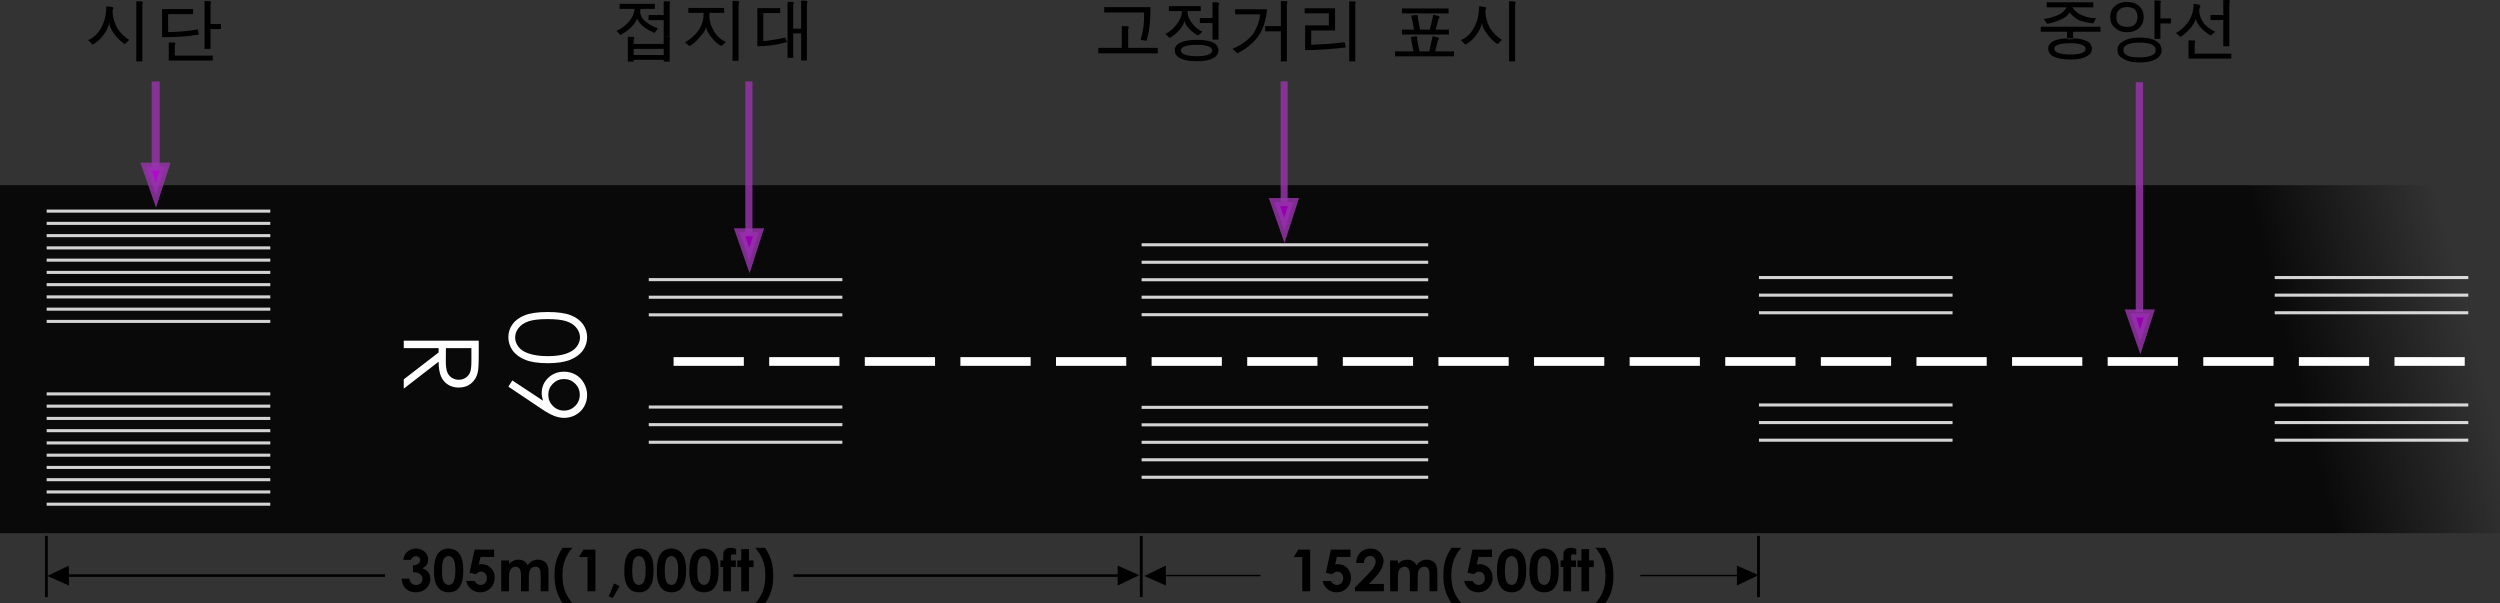 <?xml version="1.0" encoding="UTF-8" standalone="no"?>
<!-- Created with Inkscape (http://www.inkscape.org/) -->

<svg
   xmlns:dc="http://purl.org/dc/elements/1.1/"
   xmlns:cc="http://creativecommons.org/ns#"
   xmlns:rdf="http://www.w3.org/1999/02/22-rdf-syntax-ns#"
   xmlns:svg="http://www.w3.org/2000/svg"
   xmlns="http://www.w3.org/2000/svg"
   xmlns:xlink="http://www.w3.org/1999/xlink"
   version="1.1"
   width="862.143"
   height="208.063"
   id="svg2">
  <rect width="100%" height="100%" fill="#333333" stroke="none"/>
  <defs
     id="defs4">
    <linearGradient
       id="linearGradient3766">
      <stop
         id="stop3768"
         style="stop-color:#000000;stop-opacity:0.827"
         offset="0" />
      <stop
         id="stop3770"
         style="stop-color:#000000;stop-opacity:0"
         offset="1" />
    </linearGradient>
    <linearGradient
       x1="792.857"
       y1="688.791"
       x2="854.286"
       y2="673.076"
       id="linearGradient3772"
       xlink:href="#linearGradient3766"
       gradientUnits="userSpaceOnUse" />
  </defs>
  <g
     transform="translate(1.429,-546.348)"
     id="layer1">
    <rect
       width="862.143"
       height="120"
       x="-1.429"
       y="610.219"
       id="rect2996"
       style="fill:url(#linearGradient3772);fill-opacity:1;fill-rule:nonzero;stroke:none" />
    <g
       transform="translate(-76.429,163.571)"
       id="g3835"
       style="fill:#ffffff">
      <rect
         width="77.121"
         height="1.061"
         x="91.093"
         y="493.087"
         id="rect3783"
         style="fill:#ffffff;fill-opacity:0.818;fill-rule:nonzero;stroke:none" />
      <rect
         width="77.121"
         height="1.061"
         x="91.093"
         y="455.052"
         id="rect3785"
         style="fill:#ffffff;fill-opacity:0.818;fill-rule:nonzero;stroke:none" />
      <rect
         width="77.121"
         height="1.061"
         x="91.093"
         y="459.278"
         id="rect3787"
         style="fill:#ffffff;fill-opacity:0.818;fill-rule:nonzero;stroke:none" />
      <rect
         width="77.121"
         height="1.061"
         x="91.093"
         y="488.861"
         id="rect3789"
         style="fill:#ffffff;fill-opacity:0.818;fill-rule:nonzero;stroke:none" />
      <rect
         width="77.121"
         height="1.061"
         x="91.093"
         y="484.635"
         id="rect3791"
         style="fill:#ffffff;fill-opacity:0.818;fill-rule:nonzero;stroke:none" />
      <rect
         width="77.121"
         height="1.061"
         x="91.093"
         y="480.409"
         id="rect3793"
         style="fill:#ffffff;fill-opacity:0.818;fill-rule:nonzero;stroke:none" />
      <rect
         width="77.121"
         height="1.061"
         x="91.093"
         y="476.183"
         id="rect3795"
         style="fill:#ffffff;fill-opacity:0.818;fill-rule:nonzero;stroke:none" />
      <rect
         width="77.121"
         height="1.061"
         x="91.093"
         y="467.73"
         id="rect3797"
         style="fill:#ffffff;fill-opacity:0.818;fill-rule:nonzero;stroke:none" />
      <rect
         width="77.121"
         height="1.061"
         x="91.093"
         y="463.504"
         id="rect3799"
         style="fill:#ffffff;fill-opacity:0.818;fill-rule:nonzero;stroke:none" />
      <rect
         width="77.121"
         height="1.061"
         x="91.093"
         y="471.956"
         id="rect3801"
         style="fill:#ffffff;fill-opacity:0.818;fill-rule:nonzero;stroke:none" />
    </g>
    <g
       transform="translate(-77.143,163.571)"
       id="g3823"
       style="fill:#ffffff">
      <rect
         width="77.121"
         height="1.061"
         x="91.807"
         y="556.123"
         id="rect3803"
         style="fill:#ffffff;fill-opacity:0.818;fill-rule:nonzero;stroke:none" />
      <rect
         width="77.121"
         height="1.061"
         x="91.807"
         y="518.087"
         id="rect3805"
         style="fill:#ffffff;fill-opacity:0.818;fill-rule:nonzero;stroke:none" />
      <rect
         width="77.121"
         height="1.061"
         x="91.807"
         y="522.313"
         id="rect3807"
         style="fill:#ffffff;fill-opacity:0.818;fill-rule:nonzero;stroke:none" />
      <rect
         width="77.121"
         height="1.061"
         x="91.807"
         y="551.897"
         id="rect3809"
         style="fill:#ffffff;fill-opacity:0.818;fill-rule:nonzero;stroke:none" />
      <rect
         width="77.121"
         height="1.061"
         x="91.807"
         y="547.671"
         id="rect3811"
         style="fill:#ffffff;fill-opacity:0.818;fill-rule:nonzero;stroke:none" />
      <rect
         width="77.121"
         height="1.061"
         x="91.807"
         y="543.444"
         id="rect3813"
         style="fill:#ffffff;fill-opacity:0.818;fill-rule:nonzero;stroke:none" />
      <rect
         width="77.121"
         height="1.061"
         x="91.807"
         y="539.218"
         id="rect3815"
         style="fill:#ffffff;fill-opacity:0.818;fill-rule:nonzero;stroke:none" />
      <rect
         width="77.121"
         height="1.061"
         x="91.807"
         y="530.766"
         id="rect3817"
         style="fill:#ffffff;fill-opacity:0.818;fill-rule:nonzero;stroke:none" />
      <rect
         width="77.121"
         height="1.061"
         x="91.807"
         y="526.54"
         id="rect3819"
         style="fill:#ffffff;fill-opacity:0.818;fill-rule:nonzero;stroke:none" />
      <rect
         width="77.121"
         height="1.061"
         x="91.807"
         y="534.992"
         id="rect3821"
         style="fill:#ffffff;fill-opacity:0.818;fill-rule:nonzero;stroke:none" />
    </g>
    <g
       transform="translate(7.071,171.221)"
       id="g3885">
      <rect
         width="24.223"
         height="3.003"
         x="223.791"
         y="498.286"
         id="rect3847"
         style="fill:#ffffff;fill-opacity:1;fill-rule:nonzero;stroke:none" />
      <rect
         width="24.223"
         height="3.003"
         x="256.762"
         y="498.286"
         id="rect3849"
         style="fill:#ffffff;fill-opacity:1;fill-rule:nonzero;stroke:none" />
      <rect
         width="24.223"
         height="3.003"
         x="289.732"
         y="498.286"
         id="rect3851"
         style="fill:#ffffff;fill-opacity:1;fill-rule:nonzero;stroke:none" />
      <rect
         width="24.223"
         height="3.003"
         x="322.702"
         y="498.286"
         id="rect3853"
         style="fill:#ffffff;fill-opacity:1;fill-rule:nonzero;stroke:none" />
      <rect
         width="24.223"
         height="3.003"
         x="355.672"
         y="498.286"
         id="rect3855"
         style="fill:#ffffff;fill-opacity:1;fill-rule:nonzero;stroke:none" />
      <rect
         width="24.223"
         height="3.003"
         x="388.643"
         y="498.286"
         id="rect3857"
         style="fill:#ffffff;fill-opacity:1;fill-rule:nonzero;stroke:none" />
      <rect
         width="24.223"
         height="3.003"
         x="421.613"
         y="498.286"
         id="rect3859"
         style="fill:#ffffff;fill-opacity:1;fill-rule:nonzero;stroke:none" />
      <rect
         width="24.223"
         height="3.003"
         x="454.583"
         y="498.286"
         id="rect3861"
         style="fill:#ffffff;fill-opacity:1;fill-rule:nonzero;stroke:none" />
      <rect
         width="24.223"
         height="3.003"
         x="487.553"
         y="498.286"
         id="rect3863"
         style="fill:#ffffff;fill-opacity:1;fill-rule:nonzero;stroke:none" />
      <rect
         width="24.223"
         height="3.003"
         x="520.524"
         y="498.286"
         id="rect3865"
         style="fill:#ffffff;fill-opacity:1;fill-rule:nonzero;stroke:none" />
      <rect
         width="24.223"
         height="3.003"
         x="553.494"
         y="498.286"
         id="rect3867"
         style="fill:#ffffff;fill-opacity:1;fill-rule:nonzero;stroke:none" />
      <rect
         width="24.223"
         height="3.003"
         x="586.464"
         y="498.286"
         id="rect3869"
         style="fill:#ffffff;fill-opacity:1;fill-rule:nonzero;stroke:none" />
      <rect
         width="24.223"
         height="3.003"
         x="619.435"
         y="498.286"
         id="rect3871"
         style="fill:#ffffff;fill-opacity:1;fill-rule:nonzero;stroke:none" />
      <rect
         width="24.223"
         height="3.003"
         x="652.405"
         y="498.286"
         id="rect3873"
         style="fill:#ffffff;fill-opacity:1;fill-rule:nonzero;stroke:none" />
      <rect
         width="24.223"
         height="3.003"
         x="685.375"
         y="498.286"
         id="rect3875"
         style="fill:#ffffff;fill-opacity:1;fill-rule:nonzero;stroke:none" />
      <rect
         width="24.223"
         height="3.003"
         x="718.345"
         y="498.286"
         id="rect3877"
         style="fill:#ffffff;fill-opacity:1;fill-rule:nonzero;stroke:none" />
      <rect
         width="24.223"
         height="3.003"
         x="751.316"
         y="498.286"
         id="rect3879"
         style="fill:#ffffff;fill-opacity:1;fill-rule:nonzero;stroke:none" />
      <rect
         width="24.223"
         height="3.003"
         x="784.286"
         y="498.286"
         id="rect3881"
         style="fill:#ffffff;fill-opacity:1;fill-rule:nonzero;stroke:none" />
      <rect
         width="24.223"
         height="3.003"
         x="817.256"
         y="498.286"
         id="rect3883"
         style="fill:#ffffff;fill-opacity:1;fill-rule:nonzero;stroke:none" />
    </g>
    <g
       transform="translate(-67.395,165)"
       id="g3971">
      <rect
         width="66.764"
         height="1.061"
         x="289.7"
         y="533.331"
         id="rect3963"
         style="fill:#ffffff;fill-opacity:0.818;fill-rule:nonzero;stroke:none" />
      <rect
         width="66.764"
         height="1.061"
         x="289.7"
         y="527.259"
         id="rect3965"
         style="fill:#ffffff;fill-opacity:0.818;fill-rule:nonzero;stroke:none" />
      <rect
         width="66.764"
         height="1.061"
         x="289.7"
         y="521.188"
         id="rect3967"
         style="fill:#ffffff;fill-opacity:0.818;fill-rule:nonzero;stroke:none" />
    </g>
    <g
       transform="translate(-67.395,121.058)"
       id="g3976">
      <rect
         width="66.764"
         height="1.061"
         x="289.7"
         y="533.331"
         id="rect3978"
         style="fill:#ffffff;fill-opacity:0.818;fill-rule:nonzero;stroke:none" />
      <rect
         width="66.764"
         height="1.061"
         x="289.7"
         y="527.259"
         id="rect3980"
         style="fill:#ffffff;fill-opacity:0.818;fill-rule:nonzero;stroke:none" />
      <rect
         width="66.764"
         height="1.061"
         x="289.7"
         y="521.188"
         id="rect3982"
         style="fill:#ffffff;fill-opacity:0.818;fill-rule:nonzero;stroke:none" />
    </g>
    <g
       transform="translate(315.462,164.286)"
       id="g3992">
      <rect
         width="66.764"
         height="1.061"
         x="289.7"
         y="533.331"
         id="rect3994"
         style="fill:#ffffff;fill-opacity:0.818;fill-rule:nonzero;stroke:none" />
      <rect
         width="66.764"
         height="1.061"
         x="289.7"
         y="527.259"
         id="rect3996"
         style="fill:#ffffff;fill-opacity:0.818;fill-rule:nonzero;stroke:none" />
      <rect
         width="66.764"
         height="1.061"
         x="289.7"
         y="521.188"
         id="rect3998"
         style="fill:#ffffff;fill-opacity:0.818;fill-rule:nonzero;stroke:none" />
    </g>
    <g
       transform="translate(315.462,120.344)"
       id="g4000">
      <rect
         width="66.764"
         height="1.061"
         x="289.7"
         y="533.331"
         id="rect4002"
         style="fill:#ffffff;fill-opacity:0.818;fill-rule:nonzero;stroke:none" />
      <rect
         width="66.764"
         height="1.061"
         x="289.7"
         y="527.259"
         id="rect4004"
         style="fill:#ffffff;fill-opacity:0.818;fill-rule:nonzero;stroke:none" />
      <rect
         width="66.764"
         height="1.061"
         x="289.7"
         y="521.188"
         id="rect4006"
         style="fill:#ffffff;fill-opacity:0.818;fill-rule:nonzero;stroke:none" />
    </g>
    <g
       transform="translate(493.319,164.286)"
       id="g4008">
      <rect
         width="66.764"
         height="1.061"
         x="289.7"
         y="533.331"
         id="rect4010"
         style="fill:#ffffff;fill-opacity:0.818;fill-rule:nonzero;stroke:none" />
      <rect
         width="66.764"
         height="1.061"
         x="289.7"
         y="527.259"
         id="rect4012"
         style="fill:#ffffff;fill-opacity:0.818;fill-rule:nonzero;stroke:none" />
      <rect
         width="66.764"
         height="1.061"
         x="289.7"
         y="521.188"
         id="rect4014"
         style="fill:#ffffff;fill-opacity:0.818;fill-rule:nonzero;stroke:none" />
    </g>
    <g
       transform="translate(493.319,120.344)"
       id="g4016">
      <rect
         width="66.764"
         height="1.061"
         x="289.7"
         y="533.331"
         id="rect4018"
         style="fill:#ffffff;fill-opacity:0.818;fill-rule:nonzero;stroke:none" />
      <rect
         width="66.764"
         height="1.061"
         x="289.7"
         y="527.259"
         id="rect4020"
         style="fill:#ffffff;fill-opacity:0.818;fill-rule:nonzero;stroke:none" />
      <rect
         width="66.764"
         height="1.061"
         x="289.7"
         y="521.188"
         id="rect4022"
         style="fill:#ffffff;fill-opacity:0.818;fill-rule:nonzero;stroke:none" />
    </g>
    <g
       transform="translate(-101.52,165.16)"
       id="g4032">
      <rect
         width="98.839"
         height="1.061"
         x="493.781"
         y="489.179"
         id="rect3937"
         style="fill:#ffffff;fill-opacity:0.818;fill-rule:nonzero;stroke:none" />
      <rect
         width="98.839"
         height="1.061"
         x="493.781"
         y="465.072"
         id="rect4024"
         style="fill:#ffffff;fill-opacity:0.818;fill-rule:nonzero;stroke:none" />
      <rect
         width="98.839"
         height="1.061"
         x="493.781"
         y="471.099"
         id="rect4026"
         style="fill:#ffffff;fill-opacity:0.818;fill-rule:nonzero;stroke:none" />
      <rect
         width="98.839"
         height="1.061"
         x="493.781"
         y="477.125"
         id="rect4028"
         style="fill:#ffffff;fill-opacity:0.818;fill-rule:nonzero;stroke:none" />
      <rect
         width="98.839"
         height="1.061"
         x="493.781"
         y="483.152"
         id="rect4030"
         style="fill:#ffffff;fill-opacity:0.818;fill-rule:nonzero;stroke:none" />
    </g>
    <g
       transform="translate(-101.52,221.223)"
       id="g4039">
      <rect
         width="98.839"
         height="1.061"
         x="493.781"
         y="489.179"
         id="rect4041"
         style="fill:#ffffff;fill-opacity:0.818;fill-rule:nonzero;stroke:none" />
      <rect
         width="98.839"
         height="1.061"
         x="493.781"
         y="465.072"
         id="rect4043"
         style="fill:#ffffff;fill-opacity:0.818;fill-rule:nonzero;stroke:none" />
      <rect
         width="98.839"
         height="1.061"
         x="493.781"
         y="471.099"
         id="rect4045"
         style="fill:#ffffff;fill-opacity:0.818;fill-rule:nonzero;stroke:none" />
      <rect
         width="98.839"
         height="1.061"
         x="493.781"
         y="477.125"
         id="rect4047"
         style="fill:#ffffff;fill-opacity:0.818;fill-rule:nonzero;stroke:none" />
      <rect
         width="98.839"
         height="1.061"
         x="493.781"
         y="483.152"
         id="rect4049"
         style="fill:#ffffff;fill-opacity:0.818;fill-rule:nonzero;stroke:none" />
    </g>
    <g
       transform="matrix(0,1,-1,0,0,0)"
       id="text4051"
       style="font-size:36px;font-style:normal;font-variant:normal;font-weight:normal;font-stretch:normal;text-indent:0;text-align:start;text-decoration:none;line-height:125%;letter-spacing:0px;word-spacing:0px;text-transform:none;direction:ltr;block-progression:tb;writing-mode:lr-tb;text-anchor:start;baseline-shift:baseline;color:#000000;fill:#ffffff;fill-opacity:1;fill-rule:nonzero;stroke:none;marker:none;visibility:visible;display:inline;overflow:visible;enable-background:accumulate;font-family:Century Gothic;-inkscape-font-specification:Century Gothic">
      <path
         d="m 653.947,-187.456 c 0,-3.41 0.366,-6.047 1.099,-7.91 0.732,-1.863 1.767,-3.275 3.103,-4.236 1.336,-0.961 2.83,-1.441 4.482,-1.441 1.676,2e-5 3.193,0.483 4.553,1.45 1.359,0.967 2.435,2.417 3.226,4.351 0.791,1.934 1.187,4.529 1.187,7.787 -2e-5,3.246 -0.39,5.83 -1.169,7.752 -0.779,1.922 -1.855,3.372 -3.226,4.351 -1.371,0.979 -2.895,1.468 -4.57,1.468 -1.652,0 -3.141,-0.475 -4.465,-1.424 -1.324,-0.949 -2.358,-2.364 -3.103,-4.245 -0.744,-1.881 -1.116,-4.515 -1.116,-7.901 z m 2.443,0.053 c 0,2.918 0.261,5.124 0.782,6.618 0.521,1.494 1.292,2.628 2.312,3.401 1.02,0.773 2.098,1.16 3.234,1.16 1.148,0 2.221,-0.378 3.217,-1.134 0.996,-0.756 1.752,-1.89 2.268,-3.401 0.645,-1.84 0.967,-4.055 0.967,-6.645 -2e-5,-2.602 -0.287,-4.731 -0.861,-6.39 -0.574,-1.658 -1.368,-2.871 -2.382,-3.639 -1.014,-0.768 -2.083,-1.151 -3.208,-1.151 -1.148,3e-5 -2.227,0.384 -3.234,1.151 -1.008,0.768 -1.775,1.898 -2.303,3.393 -0.527,1.494 -0.791,3.706 -0.791,6.636 z"
         id="path3161"
         style="line-height:125%;color:#000000;fill:#ffffff;marker:none;visibility:visible;display:inline;overflow:visible;enable-background:accumulate;font-family:Century Gothic;-inkscape-font-specification:Century Gothic" />
      <path
         d="m 679.681,-173.885 -2.127,-1.371 6.979,-10.582 c -0.938,0.305 -1.816,0.457 -2.637,0.457 -2.051,1e-5 -3.791,-0.741 -5.221,-2.224 -1.43,-1.482 -2.145,-3.308 -2.145,-5.476 0,-1.488 0.346,-2.83 1.037,-4.025 0.691,-1.195 1.673,-2.15 2.944,-2.865 1.271,-0.715 2.634,-1.072 4.087,-1.072 1.43,2e-5 2.751,0.346 3.964,1.037 1.213,0.691 2.165,1.658 2.856,2.9 0.691,1.242 1.037,2.566 1.037,3.973 -2e-5,1.066 -0.214,2.183 -0.642,3.349 -0.428,1.166 -1.192,2.569 -2.294,4.21 z m 2.812,-13.764 c 1.512,1e-5 2.798,-0.53 3.858,-1.591 1.061,-1.061 1.591,-2.341 1.591,-3.841 -10e-6,-1.5 -0.53,-2.78 -1.591,-3.841 -1.061,-1.061 -2.347,-1.591 -3.858,-1.591 -1.5,2e-5 -2.78,0.53 -3.841,1.591 -1.061,1.061 -1.591,2.341 -1.591,3.841 0,1.5 0.53,2.78 1.591,3.841 1.061,1.061 2.341,1.591 3.841,1.591 z"
         id="path3163"
         style="line-height:125%;color:#000000;fill:#ffffff;marker:none;visibility:visible;display:inline;overflow:visible;enable-background:accumulate;font-family:Century Gothic;-inkscape-font-specification:Century Gothic" />
    </g>
    <g
       transform="matrix(0,1,-1,0,0,0)"
       id="text4055"
       style="font-size:20px;font-style:normal;font-variant:normal;font-weight:normal;font-stretch:normal;line-height:125%;letter-spacing:0px;word-spacing:0px;fill:#ffffff;fill-opacity:1;stroke:none;font-family:Baekmuk Dotum;-inkscape-font-specification:Baekmuk Dotum">
      <path
         d="m 663.831,-163.667 5.15,0 c 2.871,3e-5 4.816,0.117 5.836,0.352 1.535,0.352 2.783,1.105 3.744,2.259 0.961,1.154 1.441,2.575 1.441,4.263 -2e-5,1.406 -0.331,2.643 -0.993,3.709 -0.662,1.066 -1.608,1.872 -2.839,2.417 -1.23,0.545 -2.93,0.823 -5.098,0.835 l 9.299,12.023 -3.199,0 -9.281,-12.023 -1.477,0 0,12.023 -2.584,0 z m 2.584,2.531 0,8.789 4.447,0.035 c 1.723,1e-5 2.997,-0.164 3.823,-0.492 0.826,-0.328 1.471,-0.853 1.934,-1.573 0.463,-0.721 0.694,-1.526 0.694,-2.417 -10e-6,-0.867 -0.234,-1.655 -0.703,-2.364 -0.469,-0.709 -1.084,-1.216 -1.846,-1.521 -0.762,-0.305 -2.027,-0.457 -3.797,-0.457 z"
         id="path3166"
         style="font-size:36px;fill:#ffffff;font-family:Century Gothic;-inkscape-font-specification:Century Gothic" />
    </g>
    <path
       d="m 14.573,731.14 c 0,7.035 0,14.069 0,21.104"
       id="path4101"
       style="fill:none;stroke:#000000;stroke-width:0.968px;stroke-linecap:butt;stroke-linejoin:miter;stroke-opacity:1" />
    <path
       d="m 392.143,731.14 c 0,7.035 0,14.069 0,21.104"
       id="path4105"
       style="fill:none;stroke:#000000;stroke-width:0.968px;stroke-linecap:butt;stroke-linejoin:miter;stroke-opacity:1" />
    <path
       d="m 605,731.14 c 0,7.035 0,14.069 0,21.104"
       id="path4103"
       style="fill:none;stroke:#000000;stroke-width:0.968px;stroke-linecap:butt;stroke-linejoin:miter;stroke-opacity:1" />
    <path
       d="m 131.341,744.831 c -38.138,0 -76.276,0 -114.414,0"
       id="path4143"
       style="fill:none;stroke:#000000;stroke-width:0.888px;stroke-linecap:butt;stroke-linejoin:miter;stroke-opacity:1" />
    <path
       d="m 22.326,741.4 c 0.011,6.864 0.003,0.006 0.005,6.862 l -7.432,-3.298 z"
       id="rect4155"
       style="fill:#000000;fill-opacity:1;fill-rule:nonzero;stroke:none" />
    <g
       id="text4158"
       style="font-size:20px;font-style:normal;font-variant:normal;font-weight:normal;font-stretch:normal;line-height:125%;letter-spacing:0px;word-spacing:0px;fill:#000000;fill-opacity:1;stroke:none;font-family:Baekmuk Dotum;-inkscape-font-specification:Baekmuk Dotum">
      <path
         d="m 140.27,739.43 -2.627,0 c 0.137,-1.061 0.518,-1.914 1.143,-2.559 0.872,-0.898 1.969,-1.348 3.291,-1.348 1.178,2e-5 2.166,0.374 2.964,1.123 0.798,0.749 1.196,1.637 1.196,2.666 -1e-5,0.638 -0.174,1.221 -0.522,1.748 -0.348,0.527 -0.855,0.954 -1.519,1.279 0.872,0.26 1.554,0.715 2.046,1.362 0.492,0.648 0.737,1.411 0.737,2.29 -1e-5,1.289 -0.475,2.381 -1.426,3.276 -0.951,0.895 -2.161,1.343 -3.633,1.343 -1.393,0 -2.529,-0.422 -3.408,-1.265 -0.879,-0.843 -1.361,-1.991 -1.445,-3.442 l 2.705,0 c 0.117,0.742 0.376,1.294 0.776,1.655 0.4,0.361 0.907,0.542 1.519,0.542 0.638,0 1.167,-0.205 1.587,-0.615 0.42,-0.41 0.63,-0.911 0.63,-1.504 0,-0.651 -0.283,-1.201 -0.85,-1.65 -0.566,-0.449 -1.383,-0.68 -2.451,-0.693 l 0,-2.344 c 0.658,-0.052 1.147,-0.155 1.47,-0.308 0.322,-0.153 0.573,-0.363 0.752,-0.63 0.179,-0.267 0.269,-0.55 0.269,-0.85 -1e-5,-0.391 -0.137,-0.715 -0.41,-0.972 -0.273,-0.257 -0.632,-0.386 -1.074,-0.386 -0.391,2e-5 -0.745,0.119 -1.064,0.356 -0.319,0.238 -0.537,0.545 -0.654,0.923 z"
         id="path3192"
         style="font-weight:bold;font-family:Century Gothic;-inkscape-font-specification:Century Gothic Bold" />
      <path
         d="m 153.239,735.524 c 1.048,2e-5 1.951,0.257 2.71,0.771 0.758,0.514 1.344,1.3 1.758,2.358 0.413,1.058 0.62,2.531 0.62,4.419 -1e-5,1.908 -0.21,3.392 -0.63,4.453 -0.42,1.061 -0.985,1.841 -1.694,2.339 -0.71,0.498 -1.605,0.747 -2.686,0.747 -1.081,0 -1.989,-0.251 -2.725,-0.752 -0.736,-0.501 -1.312,-1.263 -1.729,-2.285 -0.417,-1.022 -0.625,-2.477 -0.625,-4.365 0,-2.637 0.407,-4.548 1.221,-5.732 0.905,-1.302 2.165,-1.953 3.779,-1.953 z m 0.068,2.598 c -0.462,10e-6 -0.872,0.148 -1.23,0.444 -0.358,0.296 -0.632,0.806 -0.82,1.528 -0.189,0.723 -0.283,1.781 -0.283,3.174 -1e-5,1.816 0.216,3.071 0.649,3.765 0.433,0.693 0.994,1.04 1.685,1.04 0.664,0 1.191,-0.329 1.582,-0.986 0.475,-0.794 0.713,-2.122 0.713,-3.984 -1e-5,-1.888 -0.213,-3.19 -0.64,-3.906 -0.426,-0.716 -0.978,-1.074 -1.655,-1.074 z"
         id="path3194"
         style="font-weight:bold;font-family:Century Gothic;-inkscape-font-specification:Century Gothic Bold" />
      <path
         d="m 162.233,735.886 6.729,0 0,2.52 -4.688,0 -0.586,2.617 c 0.163,-0.046 0.322,-0.08 0.479,-0.103 0.156,-0.023 0.306,-0.034 0.449,-0.034 1.302,10e-6 2.384,0.444 3.247,1.333 0.863,0.889 1.294,2.026 1.294,3.413 -1e-5,1.4 -0.477,2.58 -1.431,3.54 -0.954,0.96 -2.114,1.44 -3.481,1.44 -1.224,0 -2.275,-0.348 -3.154,-1.045 -0.879,-0.697 -1.455,-1.65 -1.729,-2.861 l 2.871,0 c 0.221,0.449 0.513,0.789 0.874,1.021 0.361,0.231 0.76,0.347 1.196,0.347 0.605,0 1.12,-0.218 1.543,-0.654 0.423,-0.436 0.635,-0.996 0.635,-1.68 -1e-5,-0.664 -0.197,-1.209 -0.591,-1.636 -0.394,-0.426 -0.871,-0.64 -1.431,-0.64 -0.299,10e-6 -0.594,0.075 -0.884,0.225 -0.29,0.15 -0.575,0.374 -0.855,0.674 l -2.227,-0.498 z"
         id="path3196"
         style="font-weight:bold;font-family:Century Gothic;-inkscape-font-specification:Century Gothic Bold" />
      <path
         d="m 171.433,739.626 2.676,0 0,1.221 c 0.456,-0.501 0.962,-0.876 1.519,-1.123 0.557,-0.247 1.164,-0.371 1.821,-0.371 0.664,10e-6 1.263,0.163 1.797,0.488 0.534,0.326 0.964,0.801 1.289,1.426 0.423,-0.625 0.942,-1.1 1.558,-1.426 0.615,-0.326 1.287,-0.488 2.017,-0.488 0.755,10e-6 1.419,0.176 1.992,0.527 0.573,0.352 0.985,0.811 1.235,1.377 0.251,0.566 0.376,1.488 0.376,2.764 l 0,6.23 -2.686,0 0,-5.391 c -10e-6,-1.204 -0.15,-2.02 -0.449,-2.446 -0.299,-0.426 -0.749,-0.64 -1.348,-0.64 -0.456,10e-6 -0.864,0.13 -1.226,0.391 -0.361,0.26 -0.63,0.62 -0.806,1.079 -0.176,0.459 -0.264,1.196 -0.264,2.212 l 0,4.795 -2.686,0 0,-5.146 c -1e-5,-0.951 -0.07,-1.639 -0.21,-2.065 -0.14,-0.426 -0.35,-0.744 -0.63,-0.952 -0.28,-0.208 -0.618,-0.312 -1.016,-0.312 -0.443,10e-6 -0.845,0.132 -1.206,0.396 -0.361,0.264 -0.632,0.633 -0.811,1.108 -0.179,0.475 -0.269,1.224 -0.269,2.246 l 0,4.727 -2.676,0 z"
         id="path3198"
         style="font-weight:bold;font-family:Century Gothic;-inkscape-font-specification:Century Gothic Bold" />
      <path
         d="m 192.604,735.251 3.379,0 c -1.159,1.309 -2.023,2.728 -2.593,4.258 -0.57,1.53 -0.855,3.278 -0.854,5.244 -1e-5,2.129 0.316,4.001 0.947,5.615 0.495,1.243 1.328,2.591 2.5,4.043 l -3.379,0 c -1.042,-1.654 -1.769,-3.201 -2.183,-4.644 -0.413,-1.442 -0.62,-3.14 -0.62,-5.093 0,-1.914 0.218,-3.59 0.654,-5.029 0.436,-1.439 1.152,-2.904 2.148,-4.395 z"
         id="path3200"
         style="font-weight:bold;font-family:Century Gothic;-inkscape-font-specification:Century Gothic Bold" />
      <path
         d="m 199.802,735.886 4.092,0 0,14.365 -2.715,0 0,-11.797 -2.959,0 z"
         id="path3202"
         style="font-weight:bold;font-family:Century Gothic;-inkscape-font-specification:Century Gothic Bold" />
      <path
         d="m 210.349,747.546 1.904,0.957 -2.412,4.121 -1.328,-0.635 z"
         id="path3204"
         style="font-weight:bold;font-family:Century Gothic;-inkscape-font-specification:Century Gothic Bold" />
      <path
         d="m 218.864,735.524 c 1.048,2e-5 1.951,0.257 2.71,0.771 0.758,0.514 1.344,1.3 1.758,2.358 0.413,1.058 0.62,2.531 0.62,4.419 -1e-5,1.908 -0.21,3.392 -0.63,4.453 -0.42,1.061 -0.985,1.841 -1.694,2.339 -0.71,0.498 -1.605,0.747 -2.686,0.747 -1.081,0 -1.989,-0.251 -2.725,-0.752 -0.736,-0.501 -1.312,-1.263 -1.729,-2.285 -0.417,-1.022 -0.625,-2.477 -0.625,-4.365 0,-2.637 0.407,-4.548 1.221,-5.732 0.905,-1.302 2.165,-1.953 3.779,-1.953 z m 0.068,2.598 c -0.462,10e-6 -0.872,0.148 -1.23,0.444 -0.358,0.296 -0.632,0.806 -0.82,1.528 -0.189,0.723 -0.283,1.781 -0.283,3.174 -1e-5,1.816 0.216,3.071 0.649,3.765 0.433,0.693 0.994,1.04 1.685,1.04 0.664,0 1.191,-0.329 1.582,-0.986 0.475,-0.794 0.713,-2.122 0.713,-3.984 -1e-5,-1.888 -0.213,-3.19 -0.64,-3.906 -0.426,-0.716 -0.978,-1.074 -1.655,-1.074 z"
         id="path3206"
         style="font-weight:bold;font-family:Century Gothic;-inkscape-font-specification:Century Gothic Bold" />
      <path
         d="m 230.075,735.524 c 1.048,2e-5 1.951,0.257 2.71,0.771 0.758,0.514 1.344,1.3 1.758,2.358 0.413,1.058 0.62,2.531 0.62,4.419 -1e-5,1.908 -0.21,3.392 -0.63,4.453 -0.42,1.061 -0.985,1.841 -1.694,2.339 -0.71,0.498 -1.605,0.747 -2.686,0.747 -1.081,0 -1.989,-0.251 -2.725,-0.752 -0.736,-0.501 -1.312,-1.263 -1.729,-2.285 -0.417,-1.022 -0.625,-2.477 -0.625,-4.365 0,-2.637 0.407,-4.548 1.221,-5.732 0.905,-1.302 2.165,-1.953 3.779,-1.953 z m 0.068,2.598 c -0.462,10e-6 -0.872,0.148 -1.23,0.444 -0.358,0.296 -0.632,0.806 -0.82,1.528 -0.189,0.723 -0.283,1.781 -0.283,3.174 0,1.816 0.216,3.071 0.649,3.765 0.433,0.693 0.994,1.04 1.685,1.04 0.664,0 1.191,-0.329 1.582,-0.986 0.475,-0.794 0.713,-2.122 0.713,-3.984 -1e-5,-1.888 -0.213,-3.19 -0.64,-3.906 -0.426,-0.716 -0.978,-1.074 -1.655,-1.074 z"
         id="path3208"
         style="font-weight:bold;font-family:Century Gothic;-inkscape-font-specification:Century Gothic Bold" />
      <path
         d="m 241.286,735.524 c 1.048,2e-5 1.951,0.257 2.71,0.771 0.758,0.514 1.344,1.3 1.758,2.358 0.413,1.058 0.62,2.531 0.62,4.419 -1e-5,1.908 -0.21,3.392 -0.63,4.453 -0.42,1.061 -0.985,1.841 -1.694,2.339 -0.71,0.498 -1.605,0.747 -2.686,0.747 -1.081,0 -1.989,-0.251 -2.725,-0.752 -0.736,-0.501 -1.312,-1.263 -1.729,-2.285 -0.417,-1.022 -0.625,-2.477 -0.625,-4.365 0,-2.637 0.407,-4.548 1.221,-5.732 0.905,-1.302 2.165,-1.953 3.779,-1.953 z m 0.068,2.598 c -0.462,10e-6 -0.872,0.148 -1.23,0.444 -0.358,0.296 -0.632,0.806 -0.82,1.528 -0.189,0.723 -0.283,1.781 -0.283,3.174 0,1.816 0.216,3.071 0.649,3.765 0.433,0.693 0.994,1.04 1.685,1.04 0.664,0 1.191,-0.329 1.582,-0.986 0.475,-0.794 0.713,-2.122 0.713,-3.984 -1e-5,-1.888 -0.213,-3.19 -0.64,-3.906 -0.426,-0.716 -0.978,-1.074 -1.655,-1.074 z"
         id="path3210"
         style="font-weight:bold;font-family:Century Gothic;-inkscape-font-specification:Century Gothic Bold" />
      <path
         d="m 247.018,739.626 0.947,0 c 0.007,-1.393 0.029,-2.217 0.068,-2.471 0.072,-0.586 0.317,-1.05 0.737,-1.392 0.42,-0.342 1.014,-0.513 1.782,-0.513 0.553,2e-5 1.178,0.127 1.875,0.381 l 0,2.031 c -0.384,-0.111 -0.7,-0.166 -0.947,-0.166 -0.313,10e-6 -0.54,0.065 -0.684,0.195 -0.104,0.098 -0.156,0.299 -0.156,0.605 l -0.01,1.328 1.689,0 0,2.266 -1.689,0 0,8.359 -2.666,0 0,-8.359 -0.947,0 z"
         id="path3212"
         style="font-weight:bold;font-family:Century Gothic;-inkscape-font-specification:Century Gothic Bold" />
      <path
         d="m 254.196,735.71 2.656,0 0,3.916 1.582,0 0,2.295 -1.582,0 0,8.33 -2.656,0 0,-8.33 -1.367,0 0,-2.295 1.367,0 z"
         id="path3214"
         style="font-weight:bold;font-family:Century Gothic;-inkscape-font-specification:Century Gothic Bold" />
      <path
         d="m 262.438,754.411 -3.379,0 c 1.159,-1.309 2.023,-2.726 2.593,-4.253 0.57,-1.527 0.854,-3.276 0.854,-5.249 0,-2.129 -0.316,-3.997 -0.947,-5.605 -0.495,-1.243 -1.328,-2.594 -2.5,-4.053 l 3.379,0 c 1.042,1.654 1.769,3.202 2.183,4.644 0.413,1.442 0.62,3.14 0.62,5.093 0,1.914 -0.218,3.591 -0.654,5.029 -0.436,1.439 -1.152,2.904 -2.148,4.395 z"
         id="path3216"
         style="font-weight:bold;font-family:Century Gothic;-inkscape-font-specification:Century Gothic Bold" />
    </g>
    <path
       d="m 272.192,744.831 c 38.138,0 76.276,0 114.414,0"
       id="path4174"
       style="fill:none;stroke:#000000;stroke-width:0.888px;stroke-linecap:butt;stroke-linejoin:miter;stroke-opacity:1" />
    <path
       d="m 384.015,748.262 c -0.011,-6.864 -0.003,-0.006 -0.005,-6.862 l 7.432,3.298 z"
       id="path4176"
       style="fill:#000000;fill-opacity:1;fill-rule:nonzero;stroke:none" />
    <path
       d="m 433.248,744.831 c -12.782,0 -25.564,0 -38.346,0"
       id="path4178"
       style="fill:none;stroke:#000000;stroke-width:0.514px;stroke-linecap:butt;stroke-linejoin:miter;stroke-opacity:1" />
    <path
       d="m 400.628,741.4 c 0.011,6.864 0.003,0.006 0.005,6.862 l -7.432,-3.298 z"
       id="path4180"
       style="fill:#000000;fill-opacity:1;fill-rule:nonzero;stroke:none" />
    <path
       d="m 564.235,744.831 c 12.088,0 24.175,0 36.263,0"
       id="path4182"
       style="fill:none;stroke:#000000;stroke-width:0.5px;stroke-linecap:butt;stroke-linejoin:miter;stroke-opacity:1" />
    <path
       d="m 597.561,748.262 c -0.011,-6.864 -0.003,-0.006 -0.005,-6.862 l 7.432,3.298 z"
       id="path4184"
       style="fill:#000000;fill-opacity:1;fill-rule:nonzero;stroke:none" />
    <g
       id="text4186"
       style="font-size:20px;font-style:normal;font-variant:normal;font-weight:normal;font-stretch:normal;line-height:125%;letter-spacing:0px;word-spacing:0px;fill:#000000;fill-opacity:1;stroke:none;font-family:Baekmuk Dotum;-inkscape-font-specification:Baekmuk Dotum">
      <path
         d="m 446.293,735.886 4.092,0 0,14.365 -2.715,0 0,-11.797 -2.959,0 z"
         id="path3169"
         style="font-weight:bold;font-family:Century Gothic;-inkscape-font-specification:Century Gothic Bold" />
      <path
         d="m 457.553,735.886 6.729,0 0,2.52 -4.688,0 -0.586,2.617 c 0.163,-0.046 0.322,-0.08 0.479,-0.103 0.156,-0.023 0.306,-0.034 0.449,-0.034 1.302,10e-6 2.384,0.444 3.247,1.333 0.863,0.889 1.294,2.026 1.294,3.413 -10e-6,1.4 -0.477,2.58 -1.431,3.54 -0.954,0.96 -2.114,1.44 -3.481,1.44 -1.224,0 -2.275,-0.348 -3.154,-1.045 -0.879,-0.697 -1.455,-1.65 -1.729,-2.861 l 2.871,0 c 0.221,0.449 0.513,0.789 0.874,1.021 0.361,0.231 0.76,0.347 1.196,0.347 0.605,0 1.12,-0.218 1.543,-0.654 0.423,-0.436 0.635,-0.996 0.635,-1.68 -1e-5,-0.664 -0.197,-1.209 -0.591,-1.636 -0.394,-0.426 -0.871,-0.64 -1.431,-0.64 -0.299,10e-6 -0.594,0.075 -0.884,0.225 -0.29,0.15 -0.575,0.374 -0.855,0.674 l -2.227,-0.498 z"
         id="path3171"
         style="font-weight:bold;font-family:Century Gothic;-inkscape-font-specification:Century Gothic Bold" />
      <path
         d="m 468.911,740.514 -2.666,0 c 0.072,-1.549 0.558,-2.769 1.46,-3.657 0.902,-0.889 2.059,-1.333 3.472,-1.333 0.872,2e-5 1.642,0.184 2.31,0.552 0.667,0.368 1.201,0.898 1.602,1.592 0.4,0.693 0.601,1.398 0.601,2.114 -10e-6,0.853 -0.243,1.771 -0.728,2.754 -0.485,0.983 -1.372,2.145 -2.661,3.486 l -1.611,1.699 5.117,0 0,2.529 -9.951,0 0,-1.309 4.443,-4.531 c 1.074,-1.087 1.789,-1.961 2.144,-2.622 0.355,-0.661 0.532,-1.258 0.532,-1.792 0,-0.553 -0.184,-1.011 -0.552,-1.372 -0.368,-0.361 -0.841,-0.542 -1.421,-0.542 -0.586,2e-5 -1.074,0.218 -1.465,0.654 -0.391,0.436 -0.599,1.029 -0.625,1.777 z"
         id="path3173"
         style="font-weight:bold;font-family:Century Gothic;-inkscape-font-specification:Century Gothic Bold" />
      <path
         d="m 477.963,739.626 2.676,0 0,1.221 c 0.456,-0.501 0.962,-0.876 1.519,-1.123 0.557,-0.247 1.164,-0.371 1.821,-0.371 0.664,10e-6 1.263,0.163 1.797,0.488 0.534,0.326 0.964,0.801 1.289,1.426 0.423,-0.625 0.942,-1.1 1.558,-1.426 0.615,-0.326 1.287,-0.488 2.017,-0.488 0.755,10e-6 1.419,0.176 1.992,0.527 0.573,0.352 0.985,0.811 1.235,1.377 0.251,0.566 0.376,1.488 0.376,2.764 l 0,6.23 -2.686,0 0,-5.391 c -2e-5,-1.204 -0.15,-2.02 -0.449,-2.446 -0.299,-0.426 -0.749,-0.64 -1.348,-0.64 -0.456,10e-6 -0.864,0.13 -1.226,0.391 -0.361,0.26 -0.63,0.62 -0.806,1.079 -0.176,0.459 -0.264,1.196 -0.264,2.212 l 0,4.795 -2.686,0 0,-5.146 c 0,-0.951 -0.07,-1.639 -0.21,-2.065 -0.14,-0.426 -0.35,-0.744 -0.63,-0.952 -0.28,-0.208 -0.619,-0.312 -1.016,-0.312 -0.443,10e-6 -0.845,0.132 -1.206,0.396 -0.361,0.264 -0.632,0.633 -0.811,1.108 -0.179,0.475 -0.269,1.224 -0.269,2.246 l 0,4.727 -2.676,0 z"
         id="path3175"
         style="font-weight:bold;font-family:Century Gothic;-inkscape-font-specification:Century Gothic Bold" />
      <path
         d="m 499.135,735.251 3.379,0 c -1.159,1.309 -2.023,2.728 -2.593,4.258 -0.57,1.53 -0.855,3.278 -0.855,5.244 0,2.129 0.316,4.001 0.947,5.615 0.495,1.243 1.328,2.591 2.5,4.043 l -3.379,0 c -1.042,-1.654 -1.769,-3.201 -2.183,-4.644 -0.413,-1.442 -0.62,-3.14 -0.62,-5.093 0,-1.914 0.218,-3.59 0.654,-5.029 0.436,-1.439 1.152,-2.904 2.148,-4.395 z"
         id="path3177"
         style="font-weight:bold;font-family:Century Gothic;-inkscape-font-specification:Century Gothic Bold" />
      <path
         d="m 506.381,735.886 6.729,0 0,2.52 -4.688,0 -0.586,2.617 c 0.163,-0.046 0.322,-0.08 0.479,-0.103 0.156,-0.023 0.306,-0.034 0.449,-0.034 1.302,10e-6 2.384,0.444 3.247,1.333 0.863,0.889 1.294,2.026 1.294,3.413 -2e-5,1.4 -0.477,2.58 -1.431,3.54 -0.954,0.96 -2.114,1.44 -3.481,1.44 -1.224,0 -2.275,-0.348 -3.154,-1.045 -0.879,-0.697 -1.455,-1.65 -1.729,-2.861 l 2.871,0 c 0.221,0.449 0.513,0.789 0.874,1.021 0.361,0.231 0.76,0.347 1.196,0.347 0.605,0 1.12,-0.218 1.543,-0.654 0.423,-0.436 0.635,-0.996 0.635,-1.68 0,-0.664 -0.197,-1.209 -0.591,-1.636 -0.394,-0.426 -0.871,-0.64 -1.431,-0.64 -0.299,10e-6 -0.594,0.075 -0.884,0.225 -0.29,0.15 -0.575,0.374 -0.854,0.674 l -2.227,-0.498 z"
         id="path3179"
         style="font-weight:bold;font-family:Century Gothic;-inkscape-font-specification:Century Gothic Bold" />
      <path
         d="m 519.809,735.524 c 1.048,2e-5 1.951,0.257 2.71,0.771 0.758,0.514 1.344,1.3 1.758,2.358 0.413,1.058 0.62,2.531 0.62,4.419 -10e-6,1.908 -0.21,3.392 -0.63,4.453 -0.42,1.061 -0.985,1.841 -1.694,2.339 -0.71,0.498 -1.605,0.747 -2.686,0.747 -1.081,0 -1.989,-0.251 -2.725,-0.752 -0.736,-0.501 -1.312,-1.263 -1.729,-2.285 -0.417,-1.022 -0.625,-2.477 -0.625,-4.365 0,-2.637 0.407,-4.548 1.221,-5.732 0.905,-1.302 2.165,-1.953 3.779,-1.953 z m 0.068,2.598 c -0.462,10e-6 -0.872,0.148 -1.23,0.444 -0.358,0.296 -0.632,0.806 -0.82,1.528 -0.189,0.723 -0.283,1.781 -0.283,3.174 -10e-6,1.816 0.216,3.071 0.649,3.765 0.433,0.693 0.994,1.04 1.685,1.04 0.664,0 1.191,-0.329 1.582,-0.986 0.475,-0.794 0.713,-2.122 0.713,-3.984 -10e-6,-1.888 -0.213,-3.19 -0.64,-3.906 -0.426,-0.716 -0.978,-1.074 -1.655,-1.074 z"
         id="path3181"
         style="font-weight:bold;font-family:Century Gothic;-inkscape-font-specification:Century Gothic Bold" />
      <path
         d="m 531.02,735.524 c 1.048,2e-5 1.951,0.257 2.71,0.771 0.758,0.514 1.344,1.3 1.758,2.358 0.413,1.058 0.62,2.531 0.62,4.419 -10e-6,1.908 -0.21,3.392 -0.63,4.453 -0.42,1.061 -0.985,1.841 -1.694,2.339 -0.71,0.498 -1.605,0.747 -2.686,0.747 -1.081,0 -1.989,-0.251 -2.725,-0.752 -0.736,-0.501 -1.312,-1.263 -1.729,-2.285 -0.417,-1.022 -0.625,-2.477 -0.625,-4.365 0,-2.637 0.407,-4.548 1.221,-5.732 0.905,-1.302 2.165,-1.953 3.779,-1.953 z m 0.068,2.598 c -0.462,10e-6 -0.872,0.148 -1.23,0.444 -0.358,0.296 -0.632,0.806 -0.82,1.528 -0.189,0.723 -0.283,1.781 -0.283,3.174 0,1.816 0.216,3.071 0.649,3.765 0.433,0.693 0.994,1.04 1.685,1.04 0.664,0 1.191,-0.329 1.582,-0.986 0.475,-0.794 0.713,-2.122 0.713,-3.984 -1e-5,-1.888 -0.213,-3.19 -0.64,-3.906 -0.426,-0.716 -0.978,-1.074 -1.655,-1.074 z"
         id="path3183"
         style="font-weight:bold;font-family:Century Gothic;-inkscape-font-specification:Century Gothic Bold" />
      <path
         d="m 536.752,739.626 0.947,0 c 0.007,-1.393 0.029,-2.217 0.068,-2.471 0.072,-0.586 0.317,-1.05 0.737,-1.392 0.42,-0.342 1.014,-0.513 1.782,-0.513 0.553,2e-5 1.178,0.127 1.875,0.381 l 0,2.031 c -0.384,-0.111 -0.7,-0.166 -0.947,-0.166 -0.312,10e-6 -0.54,0.065 -0.684,0.195 -0.104,0.098 -0.156,0.299 -0.156,0.605 l -0.01,1.328 1.689,0 0,2.266 -1.689,0 0,8.359 -2.666,0 0,-8.359 -0.947,0 z"
         id="path3185"
         style="font-weight:bold;font-family:Century Gothic;-inkscape-font-specification:Century Gothic Bold" />
      <path
         d="m 543.93,735.71 2.656,0 0,3.916 1.582,0 0,2.295 -1.582,0 0,8.33 -2.656,0 0,-8.33 -1.367,0 0,-2.295 1.367,0 z"
         id="path3187"
         style="font-weight:bold;font-family:Century Gothic;-inkscape-font-specification:Century Gothic Bold" />
      <path
         d="m 552.172,754.411 -3.379,0 c 1.159,-1.309 2.023,-2.726 2.593,-4.253 0.57,-1.527 0.854,-3.276 0.854,-5.249 0,-2.129 -0.316,-3.997 -0.947,-5.605 -0.495,-1.243 -1.328,-2.594 -2.5,-4.053 l 3.379,0 c 1.042,1.654 1.769,3.202 2.183,4.644 0.413,1.442 0.62,3.14 0.62,5.093 -10e-6,1.914 -0.218,3.591 -0.654,5.029 -0.436,1.439 -1.152,2.904 -2.148,4.395 z"
         id="path3189"
         style="font-weight:bold;font-family:Century Gothic;-inkscape-font-specification:Century Gothic Bold" />
    </g>
    <path
       d="m 52.261,574.436 c 0,11.368 0,22.735 0,34.103"
       id="path4190"
       style="fill:#ff2a2a;fill-opacity:1;stroke:#9635aa;stroke-width:2.762px;stroke-linecap:butt;stroke-linejoin:miter;stroke-opacity:0.833" />
    <path
       d="m 48.923,603.829 c 6.563,-0.014 0.006,-0.004 6.561,-0.007 l -3.154,9.782 z"
       id="path4192"
       style="color:#000000;fill:#bd00df;fill-opacity:0.771;fill-rule:nonzero;stroke:#9635aa;stroke-width:2.768px;stroke-linecap:butt;stroke-linejoin:miter;stroke-miterlimit:4;stroke-opacity:0.833;stroke-dasharray:none;stroke-dashoffset:0;marker:none;visibility:visible;display:inline;overflow:visible;enable-background:accumulate" />
    <path
       d="m 256.825,574.412 c 0,17.381 0,34.762 0,52.143"
       id="path4232"
       style="fill:#ff2a2a;fill-opacity:1;stroke:#9635aa;stroke-width:2.447px;stroke-linecap:butt;stroke-linejoin:miter;stroke-opacity:0.833" />
    <path
       d="m 253.612,626.45 c 6.563,-0.014 0.006,-0.004 6.561,-0.007 l -3.154,9.782 z"
       id="path4234"
       style="color:#000000;fill:#bd00df;fill-opacity:0.771;fill-rule:nonzero;stroke:#9635aa;stroke-width:2.768px;stroke-linecap:butt;stroke-linejoin:miter;stroke-miterlimit:4;stroke-opacity:0.833;stroke-dasharray:none;stroke-dashoffset:0;marker:none;visibility:visible;display:inline;overflow:visible;enable-background:accumulate" />
    <path
       d="m 441.409,574.405 c 0,13.854 0,27.709 0,41.563"
       id="path4238"
       style="fill:#ff2a2a;fill-opacity:1;stroke:#9635aa;stroke-width:2.41px;stroke-linecap:butt;stroke-linejoin:miter;stroke-opacity:0.833" />
    <path
       d="m 438.082,616.029 c 6.563,-0.014 0.006,-0.004 6.561,-0.007 l -3.154,9.782 z"
       id="path4240"
       style="color:#000000;fill:#bd00df;fill-opacity:0.771;fill-rule:nonzero;stroke:#9635aa;stroke-width:2.768px;stroke-linecap:butt;stroke-linejoin:miter;stroke-miterlimit:4;stroke-opacity:0.833;stroke-dasharray:none;stroke-dashoffset:0;marker:none;visibility:visible;display:inline;overflow:visible;enable-background:accumulate" />
    <path
       d="m 736.352,574.708 c 0,26.38 0,52.76 0,79.139"
       id="path4242"
       style="fill:#ff2a2a;fill-opacity:1;stroke:#9635aa;stroke-width:2.507px;stroke-linecap:butt;stroke-linejoin:miter;stroke-opacity:0.833" />
    <path
       d="m 733.238,654.443 c 6.563,-0.014 0.006,-0.004 6.561,-0.007 l -3.154,9.782 z"
       id="path4244"
       style="color:#000000;fill:#bd00df;fill-opacity:0.771;fill-rule:nonzero;stroke:#9635aa;stroke-width:2.768px;stroke-linecap:butt;stroke-linejoin:miter;stroke-miterlimit:4;stroke-opacity:0.833;stroke-dasharray:none;stroke-dashoffset:0;marker:none;visibility:visible;display:inline;overflow:visible;enable-background:accumulate" />
    <g
       id="text4248"
       style="font-size:20px;font-style:normal;font-variant:normal;font-weight:normal;font-stretch:normal;line-height:125%;letter-spacing:0px;word-spacing:0px;fill:#000000;fill-opacity:1;stroke:none;font-family:Baekmuk Dotum;-inkscape-font-specification:Baekmuk Dotum">
      <path
         d="m 46.887,546.808 -1.308,0 0,20.714 2.079,0 0,-19.63 c -1.9e-5,-0.073 0.007,-0.13 0.021,-0.171 0.018,-0.027 0.057,-0.086 0.118,-0.177 0.122,-0.305 0.106,-0.489 -0.047,-0.553 -0.085,-0.068 -0.372,-0.129 -0.862,-0.183 z m -10.026,1.888 -1.623,-0.188 c -8e-6,2.891 -0.617,5.413 -1.852,7.567 -1.152,2.02 -2.626,3.385 -4.422,4.095 l 1.549,1.561 c 1.496,-0.791 2.744,-1.901 3.745,-3.332 1.089,-1.436 1.741,-2.83 1.954,-4.182 0.141,1.288 0.824,2.692 2.05,4.212 0.937,1.217 2.043,2.264 3.319,3.141 l 1.549,-1.467 c -1.787,-1.108 -3.188,-2.496 -4.206,-4.163 -1.026,-2.04 -1.54,-4.003 -1.54,-5.888 -1e-5,-0.103 0.017,-0.206 0.051,-0.308 0.025,-0.06 0.065,-0.132 0.12,-0.215 0.131,-0.215 0.155,-0.404 0.07,-0.567 -0.073,-0.121 -0.328,-0.21 -0.765,-0.267 z"
         id="path3129"
         style="font-size:24px;font-weight:bold;font-family:Dotum;-inkscape-font-specification:Dotum Bold" />
      <path
         d="m 54.473,549.474 0,9.729 c 2.573,-0.015 4.916,-0.099 7.031,-0.253 1.841,-0.141 3.737,-0.37 5.688,-0.688 l -0.413,-1.781 c -1.301,0.28 -3.05,0.511 -5.246,0.693 -2.041,0.167 -3.701,0.25 -4.98,0.25 l 0,-6.196 8.594,0 0,-1.756 z m 14.638,-2.758 0,16.485 2.055,0 0,-6.825 3.608,0 0,-1.756 -3.608,0 0,-6.913 c -1.9e-5,-0.026 4.69e-4,-0.042 0.002,-0.046 0.014,-0.027 0.038,-0.083 0.073,-0.168 0.104,-0.204 0.131,-0.374 0.082,-0.508 -0.09,-0.18 -0.365,-0.27 -0.827,-0.27 z m -12.34,14.293 0,6.214 15.177,0 0,-1.709 -13.099,0 0,-3.512 c -8e-6,-0.05 0.009,-0.099 0.028,-0.146 0.012,-0.037 0.038,-0.093 0.076,-0.171 0.115,-0.196 0.135,-0.373 0.061,-0.532 -0.16,-0.096 -0.408,-0.144 -0.744,-0.144 z"
         id="path3131"
         style="font-size:24px;font-weight:bold;font-family:Dotum;-inkscape-font-specification:Dotum Bold" />
    </g>
    <g
       id="text4252"
       style="font-size:20px;font-style:normal;font-variant:normal;font-weight:normal;font-stretch:normal;line-height:125%;letter-spacing:0px;word-spacing:0px;fill:#000000;fill-opacity:1;stroke:none;font-family:Baekmuk Dotum;-inkscape-font-specification:Baekmuk Dotum">
      <path
         d="m 212.263,547.681 0,1.733 5.17,0 c -0.134,1.474 -0.759,2.902 -1.874,4.284 -1.099,1.355 -2.543,2.449 -4.331,3.284 l 1.237,1.463 c 1.534,-0.842 2.768,-1.722 3.702,-2.64 0.963,-0.947 1.668,-1.975 2.116,-3.082 0.318,0.872 0.968,1.735 1.948,2.588 1.075,0.934 2.44,1.726 4.094,2.376 l 1.115,-1.561 c -2.105,-0.777 -3.759,-1.769 -4.961,-2.976 -0.997,-1.185 -1.336,-2.43 -1.017,-3.736 l 4.945,0 0,-1.733 z m 9.973,3.861 0,1.756 5.216,0 0,5.722 2.055,0 0,-11.196 c -2e-5,-0.057 0.003,-0.105 0.01,-0.144 0.012,-0.031 0.043,-0.09 0.095,-0.177 0.083,-0.208 0.1,-0.365 0.051,-0.471 -0.065,-0.164 -0.295,-0.246 -0.69,-0.246 l -1.521,0 0,4.757 z m -5.717,7.515 -1.43,0 0,8.534 2.009,0 0,-0.62 10.354,0 0,0.62 2.055,0 0,-7.496 c -2e-5,-0.057 0.003,-0.102 0.01,-0.134 0.004,-0.007 0.03,-0.057 0.078,-0.151 0.095,-0.252 0.094,-0.442 -0.003,-0.57 -0.123,-0.123 -0.413,-0.184 -0.871,-0.184 l -1.269,0 0,2.435 -10.354,0 0,-1.512 c -1e-5,-0.036 0.007,-0.072 0.022,-0.11 0.01,-0.018 0.037,-0.055 0.083,-0.111 0.129,-0.214 0.161,-0.395 0.094,-0.542 -0.107,-0.107 -0.366,-0.16 -0.778,-0.16 z m 0.579,4.146 10.354,0 0,2.105 -10.354,0 z"
         id="path3122"
         style="font-size:24px;font-weight:bold;font-family:Dotum;-inkscape-font-specification:Dotum Bold" />
      <path
         d="m 235.956,549.083 0,1.709 5.228,0 c 0.115,2.116 -0.443,4.094 -1.672,5.934 -1.1,1.642 -2.676,3.054 -4.728,4.236 l 1.592,1.274 c 1.357,-0.776 2.591,-1.898 3.703,-3.364 1.068,-1.007 1.728,-2.069 1.98,-3.185 0.202,1.17 0.879,2.411 2.031,3.723 0.804,1.111 1.876,2.053 3.216,2.826 l 1.619,-1.395 c -2.018,-0.935 -3.536,-2.42 -4.555,-4.458 -0.947,-1.873 -1.314,-3.737 -1.102,-5.592 l 5.037,0 0,-1.709 z m 16.589,-2.436 -1.354,0 0,20.668 2.079,0 0,-19.537 c -1e-5,-0.073 0.007,-0.131 0.022,-0.174 0.023,-0.035 0.058,-0.081 0.105,-0.139 0.129,-0.233 0.146,-0.421 0.049,-0.564 -0.113,-0.113 -0.414,-0.198 -0.901,-0.253 z"
         id="path3124"
         style="font-size:24px;font-weight:bold;font-family:Dotum;-inkscape-font-specification:Dotum Bold" />
      <path
         d="m 259.741,549.152 0,13.154 c 1.667,1e-5 3.358,-0.123 5.074,-0.368 1.686,-0.248 3.399,-0.593 5.139,-1.036 l -0.557,-1.616 c -1.29,0.325 -2.732,0.604 -4.326,0.836 -1.436,0.242 -2.527,0.369 -3.274,0.382 l 0,-9.642 5.837,0 0,-1.709 z m 10.41,-2.16 0,19.312 1.964,0 0,-8.433 2.724,0 0,9.33 2.01,0 0,-19.537 c -2e-5,-0.057 0.003,-0.105 0.01,-0.145 0.012,-0.031 0.043,-0.09 0.095,-0.177 0.098,-0.239 0.118,-0.417 0.059,-0.535 -0.091,-0.151 -0.355,-0.227 -0.79,-0.227 l -1.384,0 0,9.651 -2.724,0 0,-8.314 c -2e-5,-0.002 0.003,-0.009 0.01,-0.018 0.017,-0.032 0.045,-0.074 0.084,-0.126 0.121,-0.197 0.171,-0.359 0.151,-0.486 -0.079,-0.196 -0.338,-0.294 -0.779,-0.294 z"
         id="path3126"
         style="font-size:24px;font-weight:bold;font-family:Dotum;-inkscape-font-specification:Dotum Bold" />
    </g>
    <g
       id="text4256"
       style="font-size:20px;font-style:normal;font-variant:normal;font-weight:normal;font-stretch:normal;line-height:125%;letter-spacing:0px;word-spacing:0px;fill:#000000;fill-opacity:1;stroke:none;font-family:Baekmuk Dotum;-inkscape-font-specification:Baekmuk Dotum">
      <path
         d="m 379.364,548.807 0,1.847 13.767,0 c 0.014,1.667 -0.04,3.144 -0.163,4.428 -0.182,1.574 -0.526,3.234 -1.034,4.98 l 1.996,0.382 c 0.465,-1.418 0.81,-3.001 1.035,-4.748 0.251,-2.12 0.361,-4.416 0.327,-6.888 z m -2.022,14.041 0,1.893 20.508,0 0,-1.893 -10.226,0 0,-6.361 c -10e-6,-0.05 0.009,-0.099 0.028,-0.146 0.013,-0.039 0.041,-0.102 0.084,-0.188 0.094,-0.239 0.114,-0.425 0.061,-0.557 -0.097,-0.16 -0.37,-0.239 -0.82,-0.24 l -1.545,0 0,7.491 z"
         id="path3109"
         style="font-size:24px;font-weight:bold;font-family:Dotum;-inkscape-font-specification:Dotum Bold" />
      <path
         d="m 401.678,548.462 0,1.71 4.458,0 0,0.501 c 0,1.221 -0.626,2.621 -1.878,4.2 -1.203,1.534 -2.492,2.602 -3.867,3.205 l 1.562,1.332 c 1.188,-0.601 2.33,-1.536 3.426,-2.806 0.969,-1.185 1.533,-2.21 1.692,-3.077 0.112,0.84 0.674,1.79 1.685,2.849 0.823,0.854 1.822,1.605 2.996,2.253 l 1.472,-1.351 c -1.587,-0.77 -2.859,-1.844 -3.817,-3.22 -0.856,-1.226 -1.285,-2.361 -1.285,-3.407 l 0,-0.478 4.527,0 0,-1.71 z m 16.393,-1.356 -1.365,0 0,5.446 -4.343,0 0,1.756 4.343,0 0,5.699 2.079,0 0,-11.724 c -2e-5,-0.074 0.016,-0.143 0.047,-0.207 0.009,-0.024 0.043,-0.067 0.103,-0.127 0.129,-0.234 0.149,-0.42 0.059,-0.557 -0.125,-0.1 -0.432,-0.196 -0.923,-0.286 z m -6.622,20.369 c -2.53,0 -4.457,-0.331 -5.78,-0.992 -1.313,-0.625 -1.969,-1.559 -1.969,-2.804 -10e-6,-1.167 0.678,-2.066 2.034,-2.695 1.288,-0.597 3.177,-0.895 5.67,-0.895 2.335,0 4.142,0.292 5.421,0.876 1.291,0.629 1.937,1.533 1.937,2.714 -2e-5,1.194 -0.644,2.122 -1.933,2.782 -1.289,0.676 -3.082,1.014 -5.38,1.014 z m -0.023,-5.676 c -1.882,0 -3.324,0.187 -4.323,0.56 -0.868,0.325 -1.302,0.781 -1.302,1.366 -1e-5,0.589 0.46,1.076 1.381,1.459 0.96,0.372 2.398,0.558 4.313,0.558 1.663,0 2.974,-0.199 3.932,-0.597 0.792,-0.354 1.188,-0.827 1.188,-1.42 -1e-5,-0.571 -0.452,-1.042 -1.356,-1.412 -0.863,-0.343 -2.141,-0.514 -3.832,-0.514 z"
         id="path3111"
         style="font-size:24px;font-weight:bold;font-family:Dotum;-inkscape-font-specification:Dotum Bold" />
      <path
         d="m 424.52,549.542 0,1.756 8.663,0 c -0.242,2.141 -0.954,4.232 -2.136,6.273 -1.576,2.282 -4.051,4.15 -7.423,5.604 l 1.663,1.566 c 3.621,-1.852 6.237,-4.157 7.849,-6.916 1.275,-2.176 2.068,-4.937 2.38,-8.283 z m 10.341,5.814 0,1.802 5.423,0 0,10.364 2.079,0 0,-19.745 c -2e-5,-0.057 2.3e-4,-0.087 7.4e-4,-0.092 0.024,-0.024 0.056,-0.095 0.095,-0.213 0.104,-0.205 0.133,-0.372 0.086,-0.5 -0.068,-0.171 -0.307,-0.256 -0.716,-0.256 l -1.545,0 0,8.64 z"
         id="path3113"
         style="font-size:24px;font-weight:bold;font-family:Dotum;-inkscape-font-specification:Dotum Bold" />
      <path
         d="m 448.489,549.197 0,1.756 8.342,0 0,4.151 -8.181,0 0,8.558 c 2.603,-0.046 5.077,-0.153 7.421,-0.322 2.118,-0.154 4.305,-0.364 6.561,-0.628 l -0.328,-1.816 c -1.809,0.234 -3.768,0.434 -5.878,0.601 -1.817,0.123 -3.709,0.221 -5.674,0.295 l 0,-4.931 8.227,0 0,-7.662 z m 15.374,-2.366 0,20.691 2.079,0 0,-19.745 c -2e-5,-0.044 4.7e-4,-0.069 10e-4,-0.074 0.019,-0.019 0.054,-0.079 0.104,-0.179 0.098,-0.204 0.116,-0.371 0.053,-0.501 -0.096,-0.128 -0.35,-0.193 -0.761,-0.193 z"
         id="path3115"
         style="font-size:24px;font-weight:bold;font-family:Dotum;-inkscape-font-specification:Dotum Bold" />
      <path
         d="m 482.057,549.266 0,1.71 16.073,0 0,-1.71 z m 4.477,9.635 -1.443,0.22 0.919,4.945 -6.343,0 0,1.709 20.347,0 0,-1.709 -6.527,0 0.965,-3.858 c -2e-5,-0.014 0.017,-0.037 0.051,-0.07 0.016,-0.032 0.042,-0.066 0.08,-0.104 0.158,-0.158 0.237,-0.292 0.237,-0.401 -0.038,-0.194 -0.231,-0.341 -0.578,-0.439 l -1.627,-0.344 -1.139,5.216 -3.41,0 -0.792,-4.242 c -0.01,-0.048 -0.011,-0.09 -0.004,-0.126 0.011,-0.032 0.032,-0.085 0.061,-0.159 0.059,-0.257 0.042,-0.425 -0.051,-0.503 -0.083,-0.109 -0.333,-0.154 -0.749,-0.134 z m 0.242,-7.354 -1.501,0.166 0.919,4.838 -4.137,0 0,1.71 16.165,0 0,-1.71 -4.551,0 0.988,-3.715 c -1e-5,-0.029 0.01,-0.058 0.029,-0.086 0.007,-0.01 0.039,-0.034 0.097,-0.072 0.177,-0.17 0.256,-0.314 0.238,-0.433 -0.03,-0.18 -0.216,-0.327 -0.558,-0.442 l -1.619,-0.331 -1.16,5.079 -3.413,0 -0.768,-4.104 c -0.01,-0.047 -0.008,-0.107 0.008,-0.181 -1e-5,-0.032 0.009,-0.076 0.028,-0.133 0.058,-0.27 0.028,-0.431 -0.09,-0.484 -0.089,-0.086 -0.314,-0.12 -0.675,-0.101 z"
         id="path3117"
         style="font-size:24px;font-weight:bold;font-family:Dotum;-inkscape-font-specification:Dotum Bold" />
      <path
         d="m 520.295,546.808 -1.308,0 0,20.714 2.079,0 0,-19.63 c -2e-5,-0.073 0.007,-0.13 0.021,-0.171 0.018,-0.027 0.057,-0.086 0.118,-0.177 0.122,-0.305 0.106,-0.489 -0.047,-0.553 -0.085,-0.068 -0.372,-0.129 -0.862,-0.183 z m -10.026,1.888 -1.623,-0.188 c -10e-6,2.891 -0.617,5.413 -1.852,7.567 -1.152,2.02 -2.626,3.385 -4.422,4.095 l 1.549,1.561 c 1.496,-0.791 2.744,-1.901 3.745,-3.332 1.089,-1.436 1.741,-2.83 1.954,-4.182 0.141,1.288 0.824,2.692 2.05,4.212 0.937,1.217 2.043,2.264 3.319,3.141 l 1.549,-1.467 c -1.787,-1.108 -3.188,-2.496 -4.206,-4.163 -1.026,-2.04 -1.54,-4.003 -1.54,-5.888 -1e-5,-0.103 0.017,-0.206 0.051,-0.308 0.025,-0.06 0.065,-0.132 0.12,-0.215 0.131,-0.215 0.155,-0.404 0.07,-0.567 -0.073,-0.121 -0.328,-0.21 -0.765,-0.267 z"
         id="path3119"
         style="font-size:24px;font-weight:bold;font-family:Dotum;-inkscape-font-specification:Dotum Bold" />
    </g>
    <g
       id="text4260"
       style="font-size:20px;font-style:normal;font-variant:normal;font-weight:normal;font-stretch:normal;line-height:125%;letter-spacing:0px;word-spacing:0px;fill:#000000;fill-opacity:1;stroke:none;font-family:Baekmuk Dotum;-inkscape-font-specification:Baekmuk Dotum">
      <path
         d="m 704.409,547.129 0,1.756 6.825,0 c -10e-6,0.104 -0.156,0.361 -0.467,0.773 -0.452,0.565 -1.006,1.064 -1.663,1.496 -0.762,0.425 -1.574,0.759 -2.437,1.001 -1.055,0.422 -2.16,0.653 -3.316,0.692 l 1.235,1.714 c 1.655,-0.329 3.228,-0.82 4.719,-1.475 1.393,-0.629 2.406,-1.455 3.041,-2.477 0.622,0.954 1.654,1.842 3.095,2.665 1.347,0.533 3.018,0.916 5.012,1.149 l 0.947,-1.824 c -1.254,2e-5 -2.41,-0.153 -3.468,-0.46 -0.8,-0.258 -1.548,-0.572 -2.244,-0.942 -0.648,-0.407 -1.219,-0.857 -1.712,-1.35 -0.254,-0.404 -0.484,-0.732 -0.688,-0.985 l 7.17,0.023 0,-1.756 z m -2.068,8.434 0,1.733 9.077,0 0,2.574 2.078,0 0,-2.574 9.422,0 0,-1.733 z m 10.277,5.685 c -1.863,10e-6 -3.34,0.184 -4.43,0.552 -0.781,0.315 -1.172,0.766 -1.172,1.351 -1e-5,0.604 0.442,1.076 1.326,1.416 0.996,0.386 2.452,0.579 4.367,0.579 1.648,0 2.99,-0.199 4.027,-0.597 0.728,-0.34 1.092,-0.806 1.092,-1.397 -10e-6,-0.571 -0.421,-1.026 -1.263,-1.366 -0.924,-0.358 -2.24,-0.537 -3.948,-0.537 z m 0.023,5.63 c -2.512,0 -4.461,-0.334 -5.848,-1.003 -1.252,-0.618 -1.879,-1.549 -1.879,-2.793 0,-1.151 0.691,-2.049 2.073,-2.693 1.263,-0.567 3.132,-0.85 5.607,-0.85 2.336,10e-6 4.133,0.291 5.39,0.872 1.328,0.614 1.991,1.505 1.991,2.671 -2e-5,1.196 -0.658,2.124 -1.975,2.782 -1.272,0.676 -3.059,1.014 -5.36,1.014 z"
         id="path3102"
         style="font-size:24px;font-weight:bold;font-family:Dotum;-inkscape-font-specification:Dotum Bold" />
      <path
         d="m 732.06,547.015 c -1.834,2e-5 -3.299,0.552 -4.395,1.657 -0.904,0.859 -1.356,2.047 -1.356,3.564 -10e-6,1.504 0.452,2.64 1.356,3.408 1.092,1.209 2.557,1.813 4.395,1.813 1.835,10e-6 3.273,-0.512 4.313,-1.537 0.973,-0.957 1.46,-2.185 1.46,-3.684 -10e-6,-1.513 -0.487,-2.747 -1.46,-3.704 -1.043,-1.011 -2.481,-1.517 -4.313,-1.517 z m 0,1.778 c 1.18,2e-5 2.075,0.257 2.684,0.771 0.659,0.742 0.988,1.633 0.988,2.672 -1e-5,1.011 -0.329,1.886 -0.988,2.626 -0.606,0.514 -1.501,0.771 -2.684,0.77 -1.197,10e-6 -2.169,-0.345 -2.916,-1.034 -0.489,-0.558 -0.733,-1.345 -0.733,-2.362 0,-1.045 0.301,-1.875 0.902,-2.49 0.648,-0.635 1.564,-0.952 2.747,-0.952 z m 10.708,-2.284 -1.222,0 0,13.246 2.055,0 0,-5.309 3.631,0 0,-1.756 -3.631,0 0,-5.073 c -2e-5,-0.072 0.003,-0.122 0.008,-0.15 0.024,-0.05 0.052,-0.113 0.083,-0.189 0.108,-0.259 0.111,-0.457 0.01,-0.592 -0.141,-0.118 -0.452,-0.177 -0.933,-0.177 z m -6.365,12.777 c -2.468,0 -4.408,0.48 -5.819,1.44 -1.195,0.599 -1.792,1.56 -1.792,2.885 0,1.296 0.597,2.248 1.792,2.855 1.407,0.949 3.346,1.424 5.819,1.424 2.454,-1e-5 4.343,-0.394 5.667,-1.182 1.296,-0.771 1.945,-1.804 1.945,-3.097 -2e-5,-1.324 -0.648,-2.371 -1.945,-3.141 -1.328,-0.79 -3.217,-1.184 -5.667,-1.184 z m 0,1.756 c 1.9,10e-6 3.325,0.23 4.274,0.69 0.87,0.429 1.305,1.055 1.305,1.879 -2e-5,0.811 -0.434,1.423 -1.303,1.836 -0.946,0.458 -2.371,0.687 -4.276,0.687 -1.936,0 -3.321,-0.202 -4.154,-0.606 -0.95,-0.466 -1.425,-1.105 -1.425,-1.917 -10e-6,-0.841 0.426,-1.467 1.278,-1.879 0.937,-0.46 2.371,-0.69 4.302,-0.69 z"
         id="path3104"
         style="font-size:24px;font-weight:bold;font-family:Dotum;-inkscape-font-specification:Dotum Bold" />
      <path
         d="m 756.552,547.891 -1.493,-0.211 c 0.031,2.257 -0.597,4.344 -1.884,6.261 -1.116,1.581 -2.518,2.854 -4.206,3.818 l 1.529,1.306 c 1.23,-0.774 2.333,-1.728 3.31,-2.862 0.973,-1.096 1.638,-2.18 1.997,-3.25 0.317,1.084 0.938,2.103 1.863,3.056 0.652,0.797 1.751,1.67 3.297,2.619 l 1.528,-1.323 c -1.604,-0.774 -2.898,-1.722 -3.883,-2.842 -1.119,-1.637 -1.655,-3.176 -1.608,-4.618 0,-0.172 0.026,-0.357 0.079,-0.554 0.039,-0.118 0.102,-0.255 0.188,-0.412 0.128,-0.287 0.158,-0.494 0.089,-0.62 -0.071,-0.167 -0.339,-0.29 -0.803,-0.367 z m 4.321,3.627 0,1.733 4.412,0 0,9.053 2.079,0 0,-14.872 c -2e-5,-0.057 2.3e-4,-0.088 7.4e-4,-0.093 0.021,-0.021 0.052,-0.081 0.091,-0.177 0.107,-0.223 0.139,-0.406 0.095,-0.549 -0.071,-0.177 -0.311,-0.265 -0.721,-0.265 l -1.545,0 0,5.17 z m -7.583,8.755 0,6.283 14.763,0 0,-1.709 -12.639,0 0,-3.585 c -0.016,-0.064 -0.015,-0.115 10e-4,-0.155 0.022,-0.047 0.064,-0.125 0.127,-0.231 0.067,-0.196 0.059,-0.352 -0.024,-0.466 -0.121,-0.09 -0.365,-0.135 -0.73,-0.136 z"
         id="path3106"
         style="font-size:24px;font-weight:bold;font-family:Dotum;-inkscape-font-specification:Dotum Bold" />
    </g>
  </g>
</svg>
